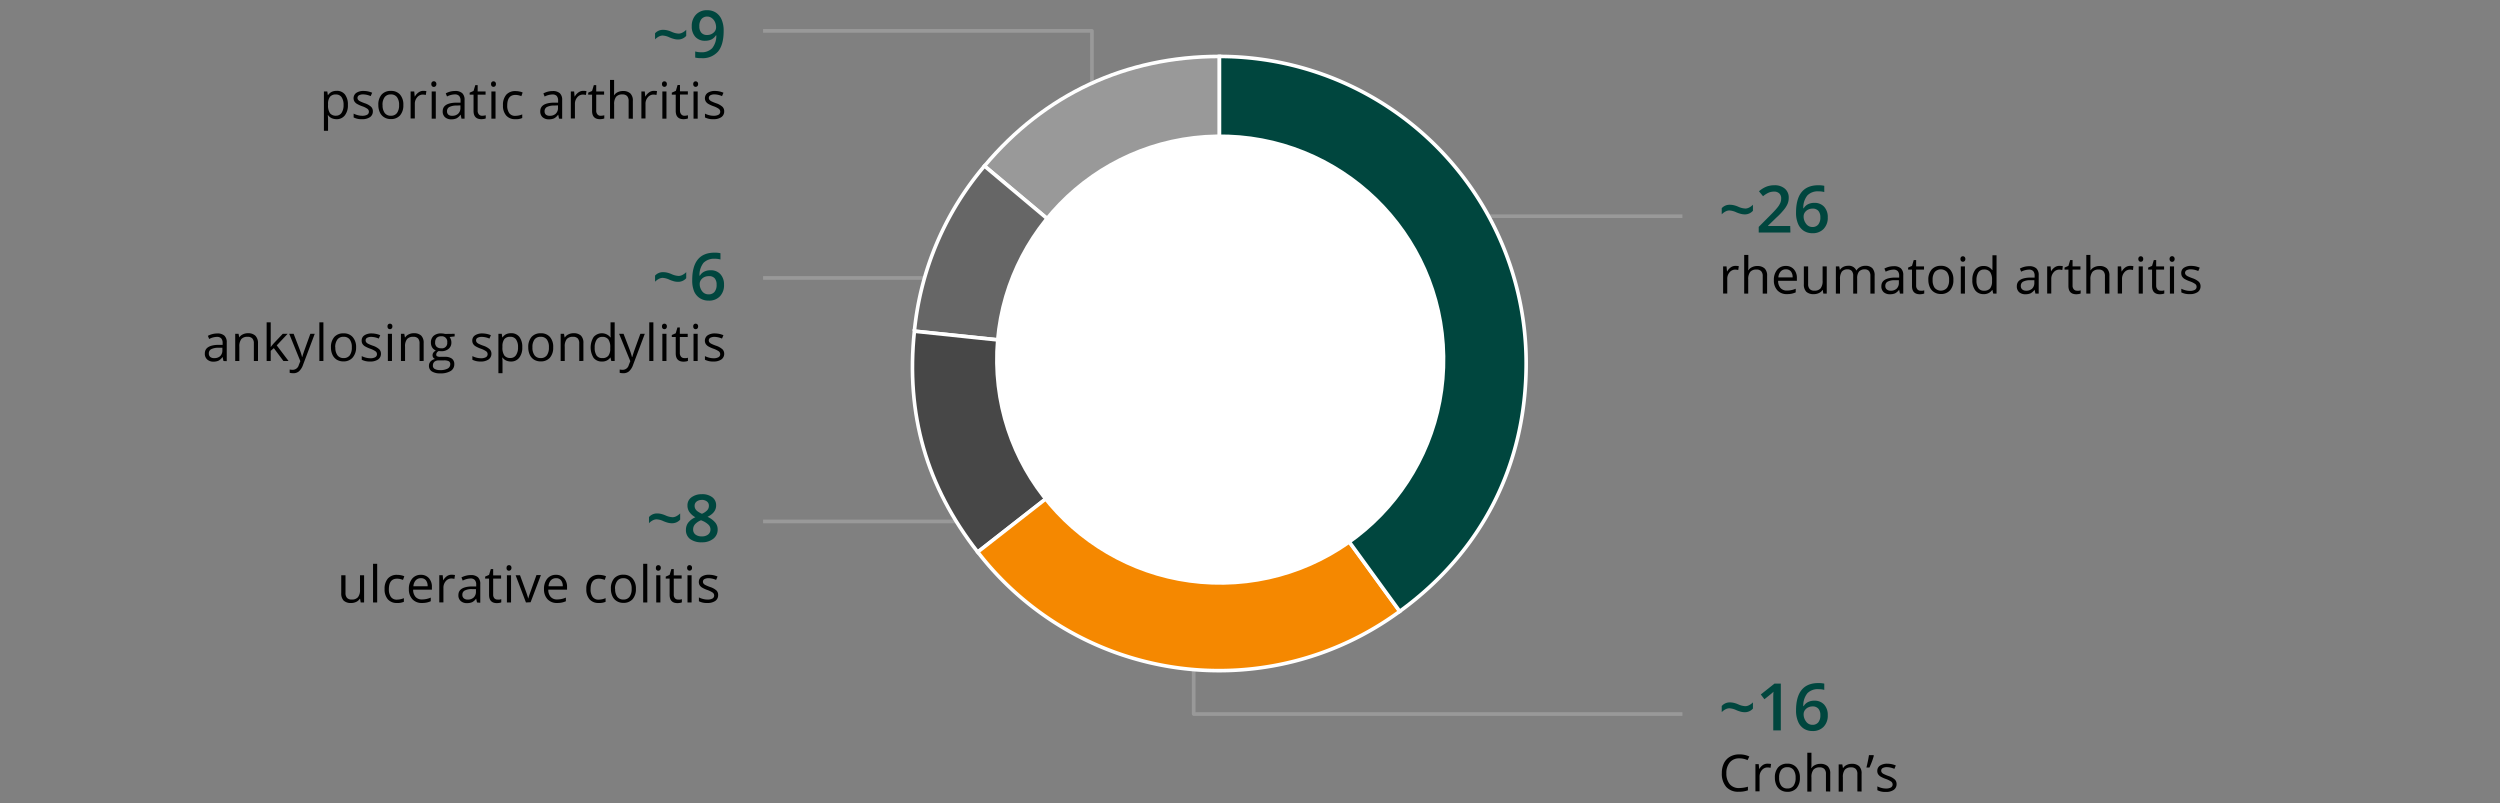 <svg xmlns="http://www.w3.org/2000/svg" viewBox="0 0 688 221"><rect x="0" y="0" width="688" height="221" fill="#808080" stroke="none"/><defs><style>.cls-1{fill:none;stroke:#999;stroke-linejoin:round}.cls-8{fill:#00463e}</style></defs><g id="grafiken"><path class="cls-1" d="M301 143.5h-91M393 59.5h70M300.5 26V8.5H210M328.5 178v18.5H463M301 76.5h-91"/><path d="M335.59 99.94l-64.67-54.26c16.58-19.75 38.89-30.15 64.67-30.15z" stroke-miterlimit="10" stroke="#fff" fill="#999"/><path d="M335.59 99.94l-83.95-8.82a82.7 82.7 0 0119.28-45.44z" stroke-miterlimit="8" fill="#666" stroke="#fff"/><path d="M335.59 99.94l-66.52 52c-14.12-18.07-19.83-38-17.43-60.79z" fill="#474747" stroke-miterlimit="8" stroke="#fff"/><path d="M335.59 99.94l49.62 68.3a83.89 83.89 0 01-116.14-16.33z" fill-rule="evenodd" fill="#f58800" stroke-miterlimit="10" stroke="#fff"/><path d="M335.59 99.94V15.53A84.41 84.41 0 01420 99.94c0 28-12.16 51.85-34.79 68.3z" fill="#00463e" fill-rule="evenodd" stroke-miterlimit="10" stroke="#fff"/><circle cx="335.8" cy="98.96" r="61.96" transform="rotate(-.9 336.01 98.773)" fill="#fff"/></g><g id="EN"><path class="cls-8" d="M182.35 9.78a2.35 2.35 0 00-1 .26 4.18 4.18 0 00-1.08.8V9.16a2.88 2.88 0 012.2-.95 4.88 4.88 0 011.1.12 7 7 0 011.29.44 5.24 5.24 0 001.93.48 2.32 2.32 0 001-.27 4 4 0 001.06-.78v1.67a2.93 2.93 0 01-2.2 1 4.25 4.25 0 01-1.12-.14 9 9 0 01-1.29-.44 5 5 0 00-1.89-.51zM199.15 8.49q0 3.81-1.53 5.67A5.59 5.59 0 01193 16a6.61 6.61 0 01-1.68-.15v-1.69a5.67 5.67 0 001.57.22 4 4 0 003.11-1.12 5.48 5.48 0 001.13-3.54h-.11a3.11 3.11 0 01-1.25 1.15 4 4 0 01-1.72.35 3.49 3.49 0 01-2.68-1.06 4.17 4.17 0 01-1-2.92A4.5 4.5 0 01191.55 4a4.07 4.07 0 013.09-1.19 4.31 4.31 0 012.39.67 4.3 4.3 0 011.57 1.94 7.57 7.57 0 01.55 3.07zm-4.48-3.93a2 2 0 00-1.64.7 3 3 0 00-.57 2A2.58 2.58 0 00193 9a2 2 0 001.61.63 2.57 2.57 0 001.75-.63 1.89 1.89 0 00.71-1.46 3.57 3.57 0 00-.3-1.46 2.72 2.72 0 00-.85-1.08 2.09 2.09 0 00-1.25-.44z"/><path d="M92.63 32.8a3.27 3.27 0 01-1.34-.27 2.53 2.53 0 01-1-.83h-.09a10.88 10.88 0 01.08 1.24V36h-1.14V25.17h.93l.15 1h.06a2.68 2.68 0 011-.89 3.13 3.13 0 011.35-.28 2.77 2.77 0 012.3 1 4.49 4.49 0 01.81 2.86 4.43 4.43 0 01-.82 2.86 2.76 2.76 0 01-2.29 1.08zm-.16-6.8a2 2 0 00-1.66.64 3.21 3.21 0 00-.53 2v.26a3.77 3.77 0 00.53 2.26 2 2 0 001.68.68 1.78 1.78 0 001.51-.78 3.78 3.78 0 00.55-2.17 3.65 3.65 0 00-.55-2.15 1.82 1.82 0 00-1.53-.74zM102.61 30.62a1.88 1.88 0 01-.78 1.61 3.64 3.64 0 01-2.18.57 4.71 4.71 0 01-2.33-.48v-1.05a5.54 5.54 0 001.16.43 4.59 4.59 0 001.19.16 2.8 2.8 0 001.37-.28.94.94 0 00.48-.87 1 1 0 00-.38-.75 5.83 5.83 0 00-1.48-.73 8.47 8.47 0 01-1.49-.68 2.14 2.14 0 01-.65-.66 1.81 1.81 0 01.53-2.33 3.46 3.46 0 012-.53 6 6 0 012.37.49l-.41.93a5.42 5.42 0 00-2-.47 2.34 2.34 0 00-1.22.25.83.83 0 00-.25 1.21 1.49 1.49 0 00.49.41 13.3 13.3 0 001.31.55 4.78 4.78 0 011.8 1 1.7 1.7 0 01.47 1.22zM111 28.91a4.16 4.16 0 01-.92 2.86 3.28 3.28 0 01-2.55 1 3.35 3.35 0 01-1.79-.48 3.1 3.1 0 01-1.2-1.35 4.77 4.77 0 01-.42-2.06 4.14 4.14 0 01.91-2.86 3.25 3.25 0 012.55-1 3.18 3.18 0 012.5 1 4.14 4.14 0 01.92 2.89zm-5.71 0a3.5 3.5 0 00.58 2.18 2 2 0 001.69.76 2 2 0 001.69-.75 3.57 3.57 0 00.58-2.19 3.49 3.49 0 00-.58-2.17 2 2 0 00-1.71-.75 2 2 0 00-1.68.74 3.48 3.48 0 00-.59 2.18zM116.44 25a4.78 4.78 0 01.9.08l-.16 1.06a3.79 3.79 0 00-.82-.11 2 2 0 00-1.55.74 2.7 2.7 0 00-.65 1.84v4H113v-7.44h1l.13 1.38h.06a3.32 3.32 0 011-1.12 2.21 2.21 0 011.25-.43zM118.7 23.14a.74.74 0 01.19-.57.69.69 0 011 0 .74.74 0 01.2.57.77.77 0 01-.2.57.69.69 0 01-1 0 .77.77 0 01-.19-.57zm1.23 9.52h-1.13v-7.49h1.13zM127 32.66l-.22-1.07h-.06a3.11 3.11 0 01-1.12 1 3.49 3.49 0 01-1.39.25 2.5 2.5 0 01-1.74-.58 2.07 2.07 0 01-.64-1.63q0-2.28 3.63-2.38h1.28v-.55a1.92 1.92 0 00-.38-1.3 1.58 1.58 0 00-1.22-.42 5 5 0 00-2.12.57l-.35-.86a5.74 5.74 0 011.22-.48 5.43 5.43 0 011.32-.17 2.85 2.85 0 012 .6 2.49 2.49 0 01.64 1.91v5.11zm-2.56-.8a2.29 2.29 0 001.66-.58 2.13 2.13 0 00.61-1.63V29l-1.14.05a4.09 4.09 0 00-1.95.42 1.27 1.27 0 00-.6 1.16 1.18 1.18 0 00.38.94 1.54 1.54 0 001.04.29zM132.66 31.86a3.68 3.68 0 00.58-.05 2.79 2.79 0 00.44-.09v.87a2 2 0 01-.54.15 4 4 0 01-.65.06c-1.45 0-2.17-.77-2.17-2.29v-4.46h-1.07v-.55l1.07-.47.48-1.6h.65v1.74h2.18v.88h-2.18v4.41a1.54 1.54 0 00.32 1 1.14 1.14 0 00.89.4zM135.14 23.14a.74.74 0 01.19-.57.69.69 0 01.95 0 .74.74 0 01.2.57.77.77 0 01-.2.57.69.69 0 01-.95 0 .77.77 0 01-.19-.57zm1.23 9.52h-1.14v-7.49h1.14zM141.83 32.8a3.18 3.18 0 01-2.52-1 4.07 4.07 0 01-.89-2.83 4.25 4.25 0 01.9-2.9 3.25 3.25 0 012.58-1 5 5 0 011.08.12 3.15 3.15 0 01.85.27l-.35 1a5.66 5.66 0 00-.82-.25 4.07 4.07 0 00-.79-.09q-2.28 0-2.28 2.91a3.5 3.5 0 00.56 2.12 1.93 1.93 0 001.65.73 5 5 0 001.92-.4v1a4.07 4.07 0 01-1.89.32zM153.85 32.66l-.22-1.07h-.06a3.11 3.11 0 01-1.12 1 3.49 3.49 0 01-1.39.25 2.5 2.5 0 01-1.74-.58 2.1 2.1 0 01-.64-1.63q0-2.28 3.63-2.38h1.28v-.55a1.92 1.92 0 00-.38-1.3A1.58 1.58 0 00152 26a5 5 0 00-2.12.57l-.34-.86a5.29 5.29 0 012.53-.65 2.84 2.84 0 012 .6 2.49 2.49 0 01.64 1.91v5.11zm-2.56-.8a2.27 2.27 0 001.66-.58 2.13 2.13 0 00.61-1.63V29l-1.14.05a4.09 4.09 0 00-1.95.42 1.27 1.27 0 00-.6 1.16 1.18 1.18 0 00.38.94 1.56 1.56 0 001.04.29zM160.51 25a4.74 4.74 0 01.89.08l-.16 1.06a3.79 3.79 0 00-.82-.11 2 2 0 00-1.55.74 2.7 2.7 0 00-.65 1.84v4h-1.13v-7.44h.91l.13 1.38h.06a3.32 3.32 0 011-1.12 2.27 2.27 0 011.32-.43zM165.28 31.86a3.68 3.68 0 00.58-.05 2.57 2.57 0 00.44-.09v.87a2 2 0 01-.54.15 3.93 3.93 0 01-.65.06c-1.44 0-2.17-.77-2.17-2.29v-4.46h-1.07v-.55l1.07-.47.48-1.6h.66v1.74h2.17v.88h-2.17v4.41a1.49 1.49 0 00.32 1 1.1 1.1 0 00.88.4zM173 32.66v-4.85a2 2 0 00-.41-1.36 1.68 1.68 0 00-1.31-.46 2.15 2.15 0 00-1.73.65 3.25 3.25 0 00-.54 2.1v3.92h-1.13V22H169v3.22a8.5 8.5 0 01-.05 1h.05a2.43 2.43 0 011-.86 3.18 3.18 0 011.41-.31 2.86 2.86 0 012.06.66 2.72 2.72 0 01.69 2.07v4.89zM179.92 25a4.86 4.86 0 01.9.08l-.16 1.06a3.79 3.79 0 00-.82-.11 2 2 0 00-1.55.74 2.7 2.7 0 00-.65 1.84v4h-1.13v-7.44h.93l.13 1.38h.06a3.32 3.32 0 011-1.12 2.21 2.21 0 011.29-.43zM182.18 23.14a.74.74 0 01.19-.57.69.69 0 01.95 0 .74.74 0 01.2.57.77.77 0 01-.2.57.69.69 0 01-.95 0 .77.77 0 01-.19-.57zm1.23 9.52h-1.13v-7.49h1.13zM188.29 31.86a3.81 3.81 0 00.59-.05 2.79 2.79 0 00.44-.09v.87a2.12 2.12 0 01-.54.15 4 4 0 01-.65.06c-1.45 0-2.17-.77-2.17-2.29v-4.46h-1.08v-.55L186 25l.47-1.6h.66v1.74h2.17v.88h-2.17v4.41a1.54 1.54 0 00.32 1 1.13 1.13 0 00.84.43zM190.78 23.14a.74.74 0 01.19-.57.67.67 0 01.48-.19.68.68 0 01.47.19.74.74 0 01.2.57.77.77 0 01-.2.57.68.68 0 01-.47.19.67.67 0 01-.48-.19.77.77 0 01-.19-.57zm1.22 9.52h-1.14v-7.49H192zM199.3 30.62a1.88 1.88 0 01-.78 1.61 3.66 3.66 0 01-2.19.57 4.69 4.69 0 01-2.32-.48v-1.05a5.54 5.54 0 001.16.43 4.59 4.59 0 001.19.16 2.8 2.8 0 001.37-.28.94.94 0 00.48-.87 1 1 0 00-.38-.75 5.83 5.83 0 00-1.48-.73 8.47 8.47 0 01-1.49-.68 2.14 2.14 0 01-.65-.66 1.81 1.81 0 01.53-2.33 3.46 3.46 0 012-.53 5.91 5.91 0 012.36.49l-.4.93a5.42 5.42 0 00-2-.47 2.34 2.34 0 00-1.22.25.79.79 0 00-.41.7.85.85 0 00.15.51 1.66 1.66 0 00.5.41 12.29 12.29 0 001.31.55 4.78 4.78 0 011.8 1 1.7 1.7 0 01.47 1.22z"/><path class="cls-8" d="M475.9 57.92a2.35 2.35 0 00-1 .26 4.18 4.18 0 00-1.08.8V57.3a2.88 2.88 0 012.2-.95 4.88 4.88 0 011.1.12 6.79 6.79 0 011.29.44 5.24 5.24 0 001.94.48 2.31 2.31 0 001-.27 4 4 0 001.06-.78V58a2.92 2.92 0 01-2.2 1 4.25 4.25 0 01-1.12-.14 8.52 8.52 0 01-1.28-.44 5.07 5.07 0 00-1.91-.5zM492.72 64H484v-1.56l3.32-3.34c1-1 1.62-1.71 1.94-2.13a5.2 5.2 0 00.7-1.18 3.11 3.11 0 00.22-1.19 1.81 1.81 0 00-.52-1.37 2 2 0 00-1.45-.5 3.9 3.9 0 00-1.43.27 6.74 6.74 0 00-1.59 1l-1.12-1.36a7.28 7.28 0 012.09-1.29 6.11 6.11 0 012.15-.37 4.25 4.25 0 012.87.93 3.17 3.17 0 011.08 2.52 4.36 4.36 0 01-.31 1.65 6.76 6.76 0 01-1 1.61 20.07 20.07 0 01-2.15 2.25l-2.23 2.16v.09h6.1zM494.27 58.52q0-7.53 6.14-7.54a7.54 7.54 0 011.63.15v1.72a5.9 5.9 0 00-1.54-.19 4 4 0 00-3.1 1.11 5.34 5.34 0 00-1.13 3.55h.11a2.8 2.8 0 011.16-1.1 3.7 3.7 0 011.75-.39A3.48 3.48 0 01502 56.9a4.14 4.14 0 011 2.91 4.38 4.38 0 01-1.14 3.19 4.08 4.08 0 01-3.08 1.18 4.33 4.33 0 01-2.4-.67 4.26 4.26 0 01-1.56-1.93 7.64 7.64 0 01-.55-3.06zm4.48 3.95a2 2 0 001.64-.69 3 3 0 00.57-2 2.62 2.62 0 00-.54-1.74 2 2 0 00-1.62-.63 2.72 2.72 0 00-1.23.29 2.32 2.32 0 00-.89.78 1.88 1.88 0 00-.32 1 3.23 3.23 0 00.67 2.09 2.09 2.09 0 001.72.9z"/><path d="M477.62 73.17a4.94 4.94 0 01.9.08l-.16 1.06a3.79 3.79 0 00-.82-.11 2 2 0 00-1.56.74 2.7 2.7 0 00-.64 1.84v4h-1.14v-7.47h.94l.13 1.38h.05a3.35 3.35 0 011-1.12 2.21 2.21 0 011.3-.4zM485.1 80.8V76a1.93 1.93 0 00-.42-1.36 1.65 1.65 0 00-1.3-.46 2.14 2.14 0 00-1.73.65 3.27 3.27 0 00-.54 2.1v3.87H480V70.16h1.14v3.22a6.51 6.51 0 01-.06 1h.07a2.28 2.28 0 011-.85 3.05 3.05 0 011.41-.32 2.88 2.88 0 012.06.66 2.72 2.72 0 01.69 2.07v4.86zM491.79 80.94a3.42 3.42 0 01-2.62-1 3.91 3.91 0 01-1-2.81 4.3 4.3 0 01.89-2.87 3 3 0 012.39-1.07 2.81 2.81 0 012.23.93 3.51 3.51 0 01.82 2.44v.72h-5.16a2.94 2.94 0 00.67 2 2.28 2.28 0 001.78.68 6 6 0 002.39-.5v1a5.79 5.79 0 01-1.14.37 6 6 0 01-1.25.11zm-.31-6.82a1.87 1.87 0 00-1.44.59 2.66 2.66 0 00-.63 1.63h3.92a2.5 2.5 0 00-.48-1.65 1.7 1.7 0 00-1.37-.57zM497.6 73.31v4.86a1.93 1.93 0 00.42 1.36 1.65 1.65 0 001.3.46 2.12 2.12 0 001.72-.65 3.23 3.23 0 00.54-2.1v-3.93h1.14v7.49h-.94l-.16-1h-.06a2.23 2.23 0 01-1 .85 3.18 3.18 0 01-1.41.3 2.88 2.88 0 01-2.05-.65 2.8 2.8 0 01-.68-2.08v-4.9zM514.73 80.8v-4.87a2.07 2.07 0 00-.38-1.35 1.48 1.48 0 00-1.19-.45 2 2 0 00-1.57.61 3 3 0 00-.5 1.88v4.18H510v-4.87a2 2 0 00-.38-1.35 1.48 1.48 0 00-1.2-.45 1.87 1.87 0 00-1.56.64 3.49 3.49 0 00-.49 2.1v3.93h-1.14v-7.49h.92l.19 1a2.26 2.26 0 01.91-.85 2.72 2.72 0 011.31-.31 2.23 2.23 0 012.3 1.27h.05a2.42 2.42 0 011-.93 3 3 0 011.45-.34 2.54 2.54 0 011.9.65 2.89 2.89 0 01.64 2.09v4.91zM522.87 80.8l-.23-1.07a3.29 3.29 0 01-1.12 1 3.53 3.53 0 01-1.39.25 2.53 2.53 0 01-1.75-.58 2.1 2.1 0 01-.63-1.63q0-2.28 3.63-2.38h1.27v-.47a1.87 1.87 0 00-.38-1.3 1.56 1.56 0 00-1.21-.42 5 5 0 00-2.12.57l-.35-.86a5.65 5.65 0 011.21-.48 5.45 5.45 0 011.33-.17 2.83 2.83 0 012 .6 2.49 2.49 0 01.65 1.91v5.03zm-2.57-.8a2.29 2.29 0 001.67-.58 2.17 2.17 0 00.6-1.63v-.68h-1.13a4.09 4.09 0 00-2 .42 1.27 1.27 0 00-.6 1.16 1.18 1.18 0 00.37.94 1.58 1.58 0 001.09.37zM528.52 80a5.28 5.28 0 00.58 0 4 4 0 00.45-.1v.87a2.22 2.22 0 01-.55.15 3.91 3.91 0 01-.64.06c-1.45 0-2.18-.77-2.18-2.29v-4.5h-1.07v-.55l1.07-.47.48-1.6h.66v1.74h2.17v.88h-2.17v4.41a1.54 1.54 0 00.32 1 1.12 1.12 0 00.88.4zM537.57 77.05a4.12 4.12 0 01-.93 2.86 3.26 3.26 0 01-2.55 1 3.32 3.32 0 01-1.78-.48 3 3 0 01-1.2-1.35 4.77 4.77 0 01-.43-2.06 4.15 4.15 0 01.92-2.86 3.24 3.24 0 012.54-1 3.17 3.17 0 012.5 1 4.09 4.09 0 01.93 2.89zm-5.71 0a3.56 3.56 0 00.57 2.18 2.27 2.27 0 003.38 0 3.51 3.51 0 00.58-2.19 3.43 3.43 0 00-.58-2.17 2.29 2.29 0 00-3.38 0 3.48 3.48 0 00-.57 2.18zM539.52 71.28a.74.74 0 01.19-.57.69.69 0 01.95 0 .74.74 0 01.2.57.77.77 0 01-.2.57.69.69 0 01-.95 0 .77.77 0 01-.19-.57zm1.23 9.52h-1.14v-7.49h1.14zM548.31 79.79h-.06a2.66 2.66 0 01-2.35 1.15 2.79 2.79 0 01-2.29-1 4.45 4.45 0 01-.82-2.86 4.52 4.52 0 01.82-2.87 2.76 2.76 0 012.29-1 2.71 2.71 0 012.33 1.11h.09v-4.07h1.13V80.8h-.92zM546 80a2.09 2.09 0 001.69-.64 3.24 3.24 0 00.52-2v-.24a3.77 3.77 0 00-.53-2.27 2 2 0 00-1.69-.68 1.73 1.73 0 00-1.53.78 3.85 3.85 0 00-.53 2.19 3.61 3.61 0 00.53 2.16 1.77 1.77 0 001.54.7zM560.15 80.8l-.23-1.07a3.29 3.29 0 01-1.12 1 3.53 3.53 0 01-1.39.25 2.51 2.51 0 01-1.75-.58 2.1 2.1 0 01-.63-1.63q0-2.28 3.63-2.38h1.27v-.47a1.92 1.92 0 00-.38-1.3 1.56 1.56 0 00-1.21-.42 5 5 0 00-2.12.57l-.35-.86a5.65 5.65 0 011.21-.48 5.43 5.43 0 011.32-.17 2.84 2.84 0 012 .6 2.49 2.49 0 01.65 1.91v5.03zm-2.57-.8a2.31 2.31 0 001.67-.58 2.17 2.17 0 00.6-1.63v-.68h-1.13a4.1 4.1 0 00-2 .42 1.29 1.29 0 00-.59 1.16 1.18 1.18 0 00.37.94 1.58 1.58 0 001.08.37zM566.8 73.17a4.74 4.74 0 01.89.08l-.15 1.06a3.87 3.87 0 00-.82-.11 2 2 0 00-1.56.74 2.7 2.7 0 00-.65 1.84v4h-1.13v-7.47h.94l.13 1.38a3.25 3.25 0 011-1.12 2.21 2.21 0 011.35-.4zM571.57 80a5.46 5.46 0 00.58 0 4 4 0 00.45-.1v.87a2.22 2.22 0 01-.55.15 3.91 3.91 0 01-.64.06c-1.45 0-2.18-.77-2.18-2.29v-4.5h-1.07v-.55l1.07-.47.48-1.6h.66v1.74h2.17v.88h-2.17v4.41a1.49 1.49 0 00.32 1 1.12 1.12 0 00.88.4zM579.28 80.8V76a1.93 1.93 0 00-.42-1.36 1.67 1.67 0 00-1.31-.46 2.13 2.13 0 00-1.72.65 3.26 3.26 0 00-.55 2.1v3.87h-1.13V70.16h1.13v3.22a6.69 6.69 0 010 1h.07a2.25 2.25 0 011-.85 3.05 3.05 0 011.41-.32 2.85 2.85 0 012.06.66 2.72 2.72 0 01.69 2.07v4.86zM586.22 73.17a4.74 4.74 0 01.89.08l-.11 1.06a3.79 3.79 0 00-.82-.11 2 2 0 00-1.55.74 2.7 2.7 0 00-.65 1.84v4h-1.18v-7.47h.93l.13 1.38h.06a3.32 3.32 0 011-1.12 2.27 2.27 0 011.3-.4zM588.47 71.28a.74.74 0 01.2-.57.65.65 0 01.47-.19.71.71 0 01.48.19.74.74 0 01.19.57.77.77 0 01-.19.57.71.71 0 01-.48.19.65.65 0 01-.47-.19.77.77 0 01-.2-.57zm1.23 9.52h-1.13v-7.49h1.13zM594.59 80a5.46 5.46 0 00.58 0 4.32 4.32 0 00.44-.1v.87a2 2 0 01-.54.15 4 4 0 01-.65.06c-1.45 0-2.17-.77-2.17-2.29v-4.5h-1.08v-.55l1.08-.47.48-1.6h.65v1.74h2.18v.88h-2.18v4.41a1.54 1.54 0 00.32 1 1.14 1.14 0 00.89.4zM597.07 71.28a.74.74 0 01.19-.57.69.69 0 011 0 .74.74 0 01.2.57.77.77 0 01-.2.57.69.69 0 01-1 0 .77.77 0 01-.19-.57zm1.23 9.52h-1.14v-7.49h1.14zM605.59 78.76a1.9 1.9 0 01-.77 1.61 3.66 3.66 0 01-2.19.57 4.71 4.71 0 01-2.33-.48v-1a5.54 5.54 0 001.16.43 4.67 4.67 0 001.2.16 2.79 2.79 0 001.36-.28.94.94 0 00.48-.87.93.93 0 00-.38-.75 6 6 0 00-1.48-.73 8.47 8.47 0 01-1.49-.68 2.14 2.14 0 01-.65-.66 1.77 1.77 0 01-.22-.88 1.68 1.68 0 01.72-1.5 3.5 3.5 0 012-.53 6 6 0 012.37.49l-.41.93a5.42 5.42 0 00-2-.47 2.47 2.47 0 00-1.22.25.83.83 0 00-.25 1.21 1.61 1.61 0 00.51.42 12.74 12.74 0 001.32.55 5 5 0 011.8 1 1.73 1.73 0 01.47 1.21z"/><path class="cls-8" d="M475.9 194.92a2.35 2.35 0 00-1 .26 4.18 4.18 0 00-1.08.8v-1.68a2.88 2.88 0 012.2-1 4.88 4.88 0 011.1.12 6.79 6.79 0 011.29.44 5.24 5.24 0 001.94.48 2.31 2.31 0 001-.27 4 4 0 001.06-.78V195a2.92 2.92 0 01-2.2 1 4.7 4.7 0 01-1.12-.13 10 10 0 01-1.28-.45 5.07 5.07 0 00-1.91-.5zM490.08 201H488v-8.3c0-1 0-1.77.07-2.35a6 6 0 01-.5.46c-.19.17-.85.71-2 1.62l-1-1.31 3.78-3h1.73zM494.27 195.52q0-7.53 6.14-7.54a7.54 7.54 0 011.63.15v1.73a5.48 5.48 0 00-1.54-.2 4 4 0 00-3.1 1.11 5.34 5.34 0 00-1.13 3.55h.11a2.8 2.8 0 011.16-1.1 3.7 3.7 0 011.75-.39 3.48 3.48 0 012.71 1.07 4.14 4.14 0 011 2.91 4.37 4.37 0 01-1.13 3.19 4.08 4.08 0 01-3.08 1.18 4.33 4.33 0 01-2.4-.67 4.2 4.2 0 01-1.56-1.93 7.64 7.64 0 01-.56-3.06zm4.48 3.95a2 2 0 001.64-.68 3 3 0 00.57-2 2.63 2.63 0 00-.54-1.75 2 2 0 00-1.62-.63 2.72 2.72 0 00-1.23.29 2.32 2.32 0 00-.89.78 1.88 1.88 0 00-.32 1 3.22 3.22 0 00.67 2.08 2.09 2.09 0 001.72.91z"/><path d="M478.65 208.7a3.28 3.28 0 00-2.6 1.1 4.44 4.44 0 00-.95 3 4.52 4.52 0 00.92 3 3.23 3.23 0 002.62 1.07 9 9 0 002.39-.37v1a7.39 7.39 0 01-2.57.39 4.36 4.36 0 01-3.41-1.34 5.54 5.54 0 01-1.2-3.81 6.11 6.11 0 01.58-2.71 4.19 4.19 0 011.67-1.79 5 5 0 012.57-.63 6.15 6.15 0 012.75.58l-.5 1a5.34 5.34 0 00-2.27-.49zM486.51 210.17a4.74 4.74 0 01.89.08l-.15 1.06a3.87 3.87 0 00-.82-.11 2 2 0 00-1.56.74 2.7 2.7 0 00-.64 1.84v4h-1.14v-7.49h.91l.13 1.39a3.29 3.29 0 011-1.13 2.21 2.21 0 011.38-.38zM495.33 214.05a4.16 4.16 0 01-.92 2.86 3.28 3.28 0 01-2.55 1 3.35 3.35 0 01-1.79-.48 3 3 0 01-1.2-1.35 4.74 4.74 0 01-.42-2.06 4.14 4.14 0 01.91-2.86 3.24 3.24 0 012.54-1 3.15 3.15 0 012.5 1.05 4.09 4.09 0 01.93 2.84zm-5.71 0a3.5 3.5 0 00.58 2.18 2 2 0 001.68.76 2 2 0 001.7-.75 3.58 3.58 0 00.57-2.19 3.49 3.49 0 00-.57-2.17 2 2 0 00-1.71-.75 2 2 0 00-1.68.74 3.48 3.48 0 00-.57 2.18zM502.5 217.8V213a1.93 1.93 0 00-.42-1.36 1.68 1.68 0 00-1.3-.46 2.15 2.15 0 00-1.73.65 3.27 3.27 0 00-.54 2.1v3.92h-1.14v-10.69h1.14v3.22a6.51 6.51 0 01-.06 1h.07a2.28 2.28 0 011-.85 3.05 3.05 0 011.41-.32 2.88 2.88 0 012.06.66 2.72 2.72 0 01.69 2.07v4.89zM511.15 217.8V213a1.93 1.93 0 00-.42-1.36 1.7 1.7 0 00-1.3-.46 2.18 2.18 0 00-1.73.64 3.23 3.23 0 00-.54 2.1v3.93H506v-7.49h1l.18 1h.05a2.32 2.32 0 011-.85 3.09 3.09 0 011.4-.31 2.87 2.87 0 012 .65 2.78 2.78 0 01.68 2.09v4.89zM515.58 207.81l.1.15a16.53 16.53 0 01-.51 1.59c-.22.6-.46 1.16-.7 1.68h-.83c.32-1.3.55-2.44.7-3.42zM521.94 215.76a1.88 1.88 0 01-.78 1.61 3.66 3.66 0 01-2.19.57 4.66 4.66 0 01-2.32-.48v-1.05a5.34 5.34 0 001.16.43 4.59 4.59 0 001.19.16 2.72 2.72 0 001.37-.28.94.94 0 00.48-.87 1 1 0 00-.38-.75 6.41 6.41 0 00-1.48-.73 8.13 8.13 0 01-1.49-.68 2.3 2.3 0 01-.66-.66 1.76 1.76 0 01-.21-.88 1.7 1.7 0 01.74-1.45 3.51 3.51 0 012-.53 5.94 5.94 0 012.36.49l-.4.93a5.42 5.42 0 00-2-.47 2.43 2.43 0 00-1.21.25.77.77 0 00-.41.7.85.85 0 00.15.51 1.43 1.43 0 00.5.41 11.41 11.41 0 001.31.55 4.78 4.78 0 011.8 1 1.74 1.74 0 01.47 1.22z"/><path class="cls-8" d="M180.68 142.92a2.32 2.32 0 00-1 .26 4.18 4.18 0 00-1.08.8v-1.68a2.86 2.86 0 012.2-1 4.94 4.94 0 011.1.12 7.29 7.29 0 011.29.44 5.24 5.24 0 001.93.48 2.32 2.32 0 001-.27 4.12 4.12 0 001.06-.78V143a2.93 2.93 0 01-2.2 1 4.64 4.64 0 01-1.12-.13 9.62 9.62 0 01-1.29-.45 5 5 0 00-1.89-.5zM193.13 136a4.54 4.54 0 012.89.84 2.71 2.71 0 011.06 2.25c0 1.32-.79 2.37-2.37 3.14a6.08 6.08 0 012.15 1.6 2.94 2.94 0 01.64 1.86 3.13 3.13 0 01-1.17 2.55 4.83 4.83 0 01-3.16 1 5.17 5.17 0 01-3.25-.9 3 3 0 01-1.15-2.54 3.27 3.27 0 01.6-1.93 5 5 0 012-1.52 4.92 4.92 0 01-1.68-1.49 3.15 3.15 0 01-.5-1.76 2.66 2.66 0 011.09-2.23 4.68 4.68 0 012.85-.87zm-2.38 9.69a1.7 1.7 0 00.64 1.42 2.73 2.73 0 001.74.5 2.66 2.66 0 001.76-.52 1.75 1.75 0 00.63-1.42 1.81 1.81 0 00-.58-1.3 5.44 5.44 0 00-1.76-1.09l-.25-.11a4.44 4.44 0 00-1.67 1.12 2.1 2.1 0 00-.51 1.38zm2.36-8.1a2.16 2.16 0 00-1.41.44 1.43 1.43 0 00-.54 1.18 1.8 1.8 0 00.19.82 2 2 0 00.57.65 6 6 0 001.25.71 4.3 4.3 0 001.49-1 1.84 1.84 0 00.43-1.2 1.43 1.43 0 00-.54-1.18 2.23 2.23 0 00-1.44-.44z"/><path d="M95.08 158.31v4.86a2 2 0 00.42 1.37 1.69 1.69 0 001.3.45 2.12 2.12 0 001.72-.65 3.15 3.15 0 00.55-2.09v-3.94h1.13v7.49h-.94l-.16-1H99a2.23 2.23 0 01-1 .85 3.18 3.18 0 01-1.41.3 2.9 2.9 0 01-2-.65 2.8 2.8 0 01-.68-2.08v-4.9zM103.8 165.8h-1.14v-10.64h1.14zM109.25 165.94a3.2 3.2 0 01-2.51-1 4.12 4.12 0 01-.9-2.84 4.25 4.25 0 01.91-2.9 3.23 3.23 0 012.58-1 5 5 0 011.08.12 3.55 3.55 0 01.85.27l-.35 1a6.07 6.07 0 00-.82-.25 4.07 4.07 0 00-.79-.09q-2.28 0-2.28 2.91a3.5 3.5 0 00.56 2.12 1.94 1.94 0 001.65.74 5.07 5.07 0 001.92-.41v1a4.09 4.09 0 01-1.9.33zM116.15 165.94a3.46 3.46 0 01-2.63-1 3.9 3.9 0 01-1-2.8 4.32 4.32 0 01.9-2.88 3 3 0 012.39-1.07 2.83 2.83 0 012.23.93 3.51 3.51 0 01.82 2.44v.72h-5.16a2.94 2.94 0 00.67 2 2.28 2.28 0 001.78.69 6 6 0 002.39-.51v1a5.79 5.79 0 01-1.14.37 6 6 0 01-1.25.11zm-.31-6.82a1.87 1.87 0 00-1.44.59 2.66 2.66 0 00-.63 1.63h3.91a2.5 2.5 0 00-.47-1.65 1.7 1.7 0 00-1.37-.57zM124.31 158.17a4.94 4.94 0 01.9.08l-.16 1.06a3.87 3.87 0 00-.82-.11 2 2 0 00-1.56.74 2.7 2.7 0 00-.64 1.84v4h-1.14v-7.49h.94l.13 1.39h.04a3.29 3.29 0 011-1.13 2.21 2.21 0 011.31-.38zM131.27 165.8l-.23-1.07a3.2 3.2 0 01-1.12 1 3.49 3.49 0 01-1.39.25 2.46 2.46 0 01-1.74-.58 2.05 2.05 0 01-.64-1.63c0-1.51 1.21-2.31 3.63-2.38h1.27v-.47a1.87 1.87 0 00-.38-1.3 1.54 1.54 0 00-1.21-.42 4.88 4.88 0 00-2.12.58l-.35-.87a5.24 5.24 0 011.22-.47 5 5 0 011.32-.18 2.87 2.87 0 012 .6 2.49 2.49 0 01.64 1.91v5.11zm-2.56-.8a2.29 2.29 0 001.66-.58 2.17 2.17 0 00.61-1.63v-.67h-1.14a4.09 4.09 0 00-2 .42 1.27 1.27 0 00-.6 1.16 1.18 1.18 0 00.38.94 1.54 1.54 0 001.09.36zM136.92 165a3.81 3.81 0 00.59 0 2.66 2.66 0 00.44-.1v.87a2 2 0 01-.54.15 4 4 0 01-.65.06c-1.45 0-2.17-.77-2.17-2.29v-4.46h-1.08v-.55l1.08-.47.48-1.6h.65v1.74h2.18v.88h-2.18v4.41a1.54 1.54 0 00.32 1 1.13 1.13 0 00.88.36zM139.41 156.28a.74.74 0 01.19-.57.68.68 0 01.48-.18.67.67 0 01.47.18.74.74 0 01.2.57.77.77 0 01-.2.57.69.69 0 01-1 0 .77.77 0 01-.14-.57zm1.23 9.52h-1.14v-7.49h1.14zM144.74 165.8l-2.84-7.49h1.21l1.62 4.44a21.09 21.09 0 01.64 2 15 15 0 01.48-1.5c.27-.75.86-2.41 1.79-5h1.22l-2.84 7.49zM153.33 165.94a3.43 3.43 0 01-2.62-1 3.9 3.9 0 01-1-2.8 4.37 4.37 0 01.89-2.88 3 3 0 012.4-1.07 2.83 2.83 0 012.23.93 3.51 3.51 0 01.82 2.44v.72h-5.16a2.9 2.9 0 00.67 2 2.28 2.28 0 001.78.69 6 6 0 002.39-.51v1a5.79 5.79 0 01-1.14.37 6.06 6.06 0 01-1.26.11zm-.3-6.82a1.87 1.87 0 00-1.44.59 2.66 2.66 0 00-.63 1.63h3.91a2.5 2.5 0 00-.48-1.65 1.66 1.66 0 00-1.39-.57zM164.77 165.94a3.21 3.21 0 01-2.52-1 4.12 4.12 0 01-.89-2.84 4.25 4.25 0 01.9-2.9 3.26 3.26 0 012.58-1 5 5 0 011.08.12 3.41 3.41 0 01.85.27l-.35 1a5.66 5.66 0 00-.82-.25 4 4 0 00-.78-.09c-1.53 0-2.29 1-2.29 2.91a3.5 3.5 0 00.56 2.12 1.94 1.94 0 001.65.74 5.07 5.07 0 001.92-.41v1a4.07 4.07 0 01-1.89.33zM175 162.05a4.16 4.16 0 01-.92 2.86 3.28 3.28 0 01-2.55 1 3.35 3.35 0 01-1.79-.48 3 3 0 01-1.2-1.35 4.74 4.74 0 01-.42-2.06 4.14 4.14 0 01.91-2.86 3.25 3.25 0 012.55-1 3.18 3.18 0 012.5 1.05 4.14 4.14 0 01.92 2.84zm-5.71 0a3.5 3.5 0 00.58 2.18 2 2 0 001.69.76 2 2 0 001.69-.75 3.57 3.57 0 00.58-2.19 3.49 3.49 0 00-.58-2.17 2 2 0 00-1.71-.75 2 2 0 00-1.68.74 3.48 3.48 0 00-.61 2.18zM178.14 165.8H177v-10.64h1.13zM180.51 156.28a.74.74 0 01.19-.57.68.68 0 01.48-.18.67.67 0 01.47.18.74.74 0 01.2.57.77.77 0 01-.2.57.69.69 0 01-1 0 .77.77 0 01-.14-.57zm1.23 9.52h-1.14v-7.49h1.14zM186.62 165a3.69 3.69 0 00.58 0 2.58 2.58 0 00.45-.1v.87a2.22 2.22 0 01-.55.15 3.91 3.91 0 01-.64.06c-1.45 0-2.18-.77-2.18-2.29v-4.46h-1.07v-.55l1.07-.47.48-1.6h.66v1.74h2.17v.88h-2.17v4.41a1.49 1.49 0 00.32 1 1.12 1.12 0 00.88.36zM189.1 156.28a.78.78 0 01.19-.57.68.68 0 01.48-.18.7.7 0 01.48.18.74.74 0 01.19.57.77.77 0 01-.19.57.71.71 0 01-.48.19.69.69 0 01-.48-.19.81.81 0 01-.19-.57zm1.23 9.52h-1.13v-7.49h1.13zM197.63 163.76a1.88 1.88 0 01-.78 1.61 3.66 3.66 0 01-2.19.57 4.66 4.66 0 01-2.32-.48v-1.05a5.34 5.34 0 001.16.43 4.59 4.59 0 001.19.16 2.72 2.72 0 001.37-.28.94.94 0 00.48-.87 1 1 0 00-.38-.75 6.41 6.41 0 00-1.48-.73 8.13 8.13 0 01-1.49-.68 2.3 2.3 0 01-.66-.66 1.76 1.76 0 01-.21-.88 1.7 1.7 0 01.74-1.45 3.51 3.51 0 012.05-.53 5.94 5.94 0 012.36.49l-.4.93a5.47 5.47 0 00-2-.47 2.43 2.43 0 00-1.21.25.77.77 0 00-.41.7.85.85 0 00.15.51 1.43 1.43 0 00.5.41 11.41 11.41 0 001.31.55 4.78 4.78 0 011.8 1 1.74 1.74 0 01.42 1.22z"/><path class="cls-8" d="M182.35 76.47a2.35 2.35 0 00-1 .26 4.18 4.18 0 00-1.08.8v-1.68a2.88 2.88 0 012.2-.95 4.88 4.88 0 011.1.12 7 7 0 011.29.44 5.24 5.24 0 001.93.48 2.32 2.32 0 001-.27 4 4 0 001.06-.78v1.67a2.93 2.93 0 01-2.2 1 4.7 4.7 0 01-1.12-.13 10.69 10.69 0 01-1.29-.45 5 5 0 00-1.89-.51zM190.5 77.07q0-7.53 6.14-7.54a7.54 7.54 0 011.63.15v1.73a5.48 5.48 0 00-1.54-.2 4.07 4.07 0 00-3.11 1.11 5.39 5.39 0 00-1.12 3.55h.11a2.8 2.8 0 011.16-1.1 3.7 3.7 0 011.75-.39 3.48 3.48 0 012.73 1.07 4.14 4.14 0 011 2.91 4.37 4.37 0 01-1.13 3.19 4.08 4.08 0 01-3.12 1.18 4.33 4.33 0 01-2.4-.67 4.22 4.22 0 01-1.6-1.93 7.83 7.83 0 01-.5-3.06zM195 81a2 2 0 001.64-.68 3 3 0 00.57-2 2.59 2.59 0 00-.54-1.74A2 2 0 00195 76a2.72 2.72 0 00-1.23.29 2.32 2.32 0 00-.89.78 1.88 1.88 0 00-.32 1 3.22 3.22 0 00.67 2.08A2.09 2.09 0 00195 81z"/><path d="M61.5 99.35l-.23-1.07h-.05a3.29 3.29 0 01-1.12 1 3.53 3.53 0 01-1.39.25 2.47 2.47 0 01-1.71-.62 2.08 2.08 0 01-.63-1.63c0-1.51 1.21-2.31 3.63-2.38h1.27v-.47a1.92 1.92 0 00-.38-1.3 1.56 1.56 0 00-1.21-.42 4.85 4.85 0 00-2.12.58l-.35-.87a5.16 5.16 0 011.21-.47 5 5 0 011.33-.18 2.83 2.83 0 012 .6 2.49 2.49 0 01.65 1.91v5.11zm-2.57-.8A2.31 2.31 0 0060.6 98a2.17 2.17 0 00.6-1.63v-.67h-1.13a4.31 4.31 0 00-2 .42 1.27 1.27 0 00-.6 1.16 1.18 1.18 0 00.37.94 1.58 1.58 0 001.09.33zM69.86 99.35V94.5a1.93 1.93 0 00-.42-1.36 1.7 1.7 0 00-1.31-.45 2.17 2.17 0 00-1.72.63 3.23 3.23 0 00-.54 2.1v3.93h-1.14v-7.49h.92l.19 1a2.26 2.26 0 011-.85 3.09 3.09 0 011.4-.31 2.89 2.89 0 012 .65 2.82 2.82 0 01.76 2.11v4.89zM74.5 95.52a14 14 0 01.9-1.1l2.42-2.56h1.34l-3 3.19 3.25 4.3H78l-2.64-3.54-.86.74v2.8h-1.12V88.71h1.12v6.81zM79.59 91.86h1.22l1.64 4.27a15.6 15.6 0 01.67 2.11h.06c.06-.23.18-.63.37-1.19s.81-2.29 1.86-5.19h1.21l-3.22 8.53a4.21 4.21 0 01-1.12 1.79 2.31 2.31 0 01-1.56.53 5.07 5.07 0 01-1-.11v-.91a4.28 4.28 0 00.84.08 1.74 1.74 0 001.67-1.31l.42-1.07zM89 99.35h-1.11V88.71H89zM98 95.6a4.16 4.16 0 01-1 2.86 3.28 3.28 0 01-2.55 1A3.44 3.44 0 0192.7 99a3.12 3.12 0 01-1.2-1.36 4.74 4.74 0 01-.42-2.06 4.14 4.14 0 01.92-2.84 3.24 3.24 0 012.54-1 3.15 3.15 0 012.5 1A4.09 4.09 0 0198 95.6zm-5.71 0a3.5 3.5 0 00.58 2.18 2 2 0 001.68.76 2 2 0 001.7-.75 3.58 3.58 0 00.57-2.19 3.49 3.49 0 00-.57-2.17 2 2 0 00-1.71-.74 2 2 0 00-1.68.73 3.48 3.48 0 00-.61 2.18zM104.84 97.31a1.88 1.88 0 01-.78 1.61 3.66 3.66 0 01-2.19.57 4.78 4.78 0 01-2.32-.49v-1a5.34 5.34 0 001.16.43 4.54 4.54 0 001.19.16 2.65 2.65 0 001.36-.28.94.94 0 00.48-.87.93.93 0 00-.38-.75 6 6 0 00-1.48-.73 8.29 8.29 0 01-1.48-.68 2.07 2.07 0 01-.66-.66 1.76 1.76 0 01-.21-.88 1.67 1.67 0 01.74-1.45 3.5 3.5 0 012-.53 6.13 6.13 0 012.37.49l-.4.93a5.51 5.51 0 00-2-.47 2.4 2.4 0 00-1.21.25.78.78 0 00-.41.7.85.85 0 00.15.51 1.48 1.48 0 00.49.41 10.8 10.8 0 001.32.55 4.93 4.93 0 011.8 1 1.74 1.74 0 01.46 1.18zM106.64 89.83a.78.78 0 01.19-.57.68.68 0 01.48-.18.66.66 0 01.47.18.71.71 0 01.2.57.74.74 0 01-.2.57.67.67 0 01-.47.19.69.69 0 01-.48-.19.81.81 0 01-.19-.57zm1.23 9.52h-1.13v-7.49h1.13zM115.46 99.35V94.5a2 2 0 00-.41-1.36 1.72 1.72 0 00-1.31-.45 2.16 2.16 0 00-1.72.63 3.17 3.17 0 00-.55 2.1v3.93h-1.13v-7.49h.92l.18 1h.06a2.26 2.26 0 011-.85 3 3 0 011.4-.31 2.84 2.84 0 012 .65 2.78 2.78 0 01.69 2.09v4.89zM125.12 91.86v.72l-1.39.16a2.48 2.48 0 01.49 1.5 2.2 2.2 0 01-.75 1.75 3 3 0 01-2.07.66 4 4 0 01-.62-.05 1.1 1.1 0 00-.73 1 .47.47 0 00.25.45 1.83 1.83 0 00.87.15h1.33a3 3 0 011.87.51 1.81 1.81 0 01.65 1.49 2.12 2.12 0 01-1 1.9 5.27 5.27 0 01-2.91.65 4.05 4.05 0 01-2.27-.54 1.77 1.77 0 01-.79-1.55 1.7 1.7 0 01.44-1.18 2.24 2.24 0 011.23-.68 1.12 1.12 0 01-.49-.4 1.07 1.07 0 01-.19-.64 1.15 1.15 0 01.22-.71 2.1 2.1 0 01.69-.6 2.06 2.06 0 01-1-.81 2.44 2.44 0 01-.36-1.32 2.41 2.41 0 01.73-1.89 3 3 0 012.1-.67 3.89 3.89 0 011.06.14zm-6 8.75a1 1 0 00.51.92 2.86 2.86 0 001.47.32 4.15 4.15 0 002.12-.43 1.31 1.31 0 00.69-1.16.9.9 0 00-.38-.84 2.86 2.86 0 00-1.41-.24h-1.36a1.79 1.79 0 00-1.21.37 1.33 1.33 0 00-.41 1.06zm.62-6.35a1.55 1.55 0 00.44 1.19 1.78 1.78 0 001.24.4 1.45 1.45 0 001.66-1.61 1.49 1.49 0 00-1.68-1.69 1.63 1.63 0 00-1.23.43 1.72 1.72 0 00-.41 1.28zM135.24 97.31a1.88 1.88 0 01-.78 1.61 3.66 3.66 0 01-2.19.57A4.78 4.78 0 01130 99v-1a5.45 5.45 0 001.15.43 4.67 4.67 0 001.2.16 2.68 2.68 0 001.36-.28.94.94 0 00.48-.87.93.93 0 00-.38-.75 6 6 0 00-1.48-.73 8.29 8.29 0 01-1.48-.68 2.07 2.07 0 01-.66-.66 1.77 1.77 0 01-.22-.88 1.68 1.68 0 01.75-1.45 3.5 3.5 0 012-.53 6.13 6.13 0 012.37.49l-.4.93a5.51 5.51 0 00-2.05-.47 2.4 2.4 0 00-1.21.25.79.79 0 00-.42.7.86.86 0 00.16.51 1.48 1.48 0 00.49.41 10.8 10.8 0 001.32.55 4.93 4.93 0 011.8 1 1.74 1.74 0 01.46 1.18zM140.62 99.49a3.23 3.23 0 01-1.33-.27 2.56 2.56 0 01-1-.83h-.08a9 9 0 01.08 1.24v3.08h-1.13V91.86h.92l.16 1h.05a2.68 2.68 0 011-.89 3.13 3.13 0 011.33-.27 2.76 2.76 0 012.3 1 4.49 4.49 0 01.81 2.86 4.43 4.43 0 01-.82 2.86 2.76 2.76 0 01-2.29 1.07zm-.16-6.8a2 2 0 00-1.66.63 3.28 3.28 0 00-.53 2v.26a3.77 3.77 0 00.53 2.26 2 2 0 001.69.68 1.78 1.78 0 001.52-.79 3.71 3.71 0 00.55-2.17 3.58 3.58 0 00-.55-2.15 1.81 1.81 0 00-1.55-.72zM152.24 95.6a4.16 4.16 0 01-.92 2.86 3.28 3.28 0 01-2.55 1A3.44 3.44 0 01147 99a3.12 3.12 0 01-1.2-1.36 4.74 4.74 0 01-.42-2.06 4.14 4.14 0 01.91-2.86 3.24 3.24 0 012.54-1 3.15 3.15 0 012.5 1 4.09 4.09 0 01.91 2.88zm-5.71 0a3.5 3.5 0 00.58 2.18 2 2 0 001.68.76 2 2 0 001.7-.75 3.58 3.58 0 00.57-2.19 3.49 3.49 0 00-.57-2.17 2 2 0 00-1.71-.74 2 2 0 00-1.68.73 3.48 3.48 0 00-.57 2.18zM159.41 99.35V94.5a2 2 0 00-.41-1.36 1.72 1.72 0 00-1.31-.45 2.16 2.16 0 00-1.72.63 3.17 3.17 0 00-.55 2.1v3.93h-1.13v-7.49h.92l.18 1h.06a2.3 2.3 0 011-.85 3.11 3.11 0 011.41-.31 2.84 2.84 0 012 .65 2.78 2.78 0 01.69 2.09v4.89zM168 98.35a2.66 2.66 0 01-2.35 1.14 2.8 2.8 0 01-2.29-1 5.44 5.44 0 010-5.73 3 3 0 014.62.08h.09l-.05-.54v-3.59h1.14v10.64h-.93zm-2.27.19a2 2 0 001.69-.64 3.18 3.18 0 00.52-2v-.24a3.79 3.79 0 00-.53-2.27 2 2 0 00-1.69-.68 1.74 1.74 0 00-1.53.78 3.85 3.85 0 00-.53 2.19 3.71 3.71 0 00.53 2.17 1.79 1.79 0 001.57.69zM170.38 91.86h1.22l1.64 4.27a17.24 17.24 0 01.67 2.11h.09c.06-.23.19-.63.37-1.19s.81-2.29 1.86-5.19h1.22l-3.22 8.53a4.21 4.21 0 01-1.12 1.79 2.35 2.35 0 01-1.57.53 4.9 4.9 0 01-1-.11v-.91a4.28 4.28 0 00.84.08 1.72 1.72 0 001.66-1.31l.42-1.07zM179.81 99.35h-1.13V88.71h1.13zM182.18 89.83a.74.74 0 01.19-.57.68.68 0 01.48-.18.67.67 0 01.47.18.74.74 0 01.2.57.77.77 0 01-.2.57.69.69 0 01-.95 0 .77.77 0 01-.19-.57zm1.23 9.52h-1.13v-7.49h1.13zM188.29 98.55a3.81 3.81 0 00.59 0 2.66 2.66 0 00.44-.1v.87a2.12 2.12 0 01-.54.15 4 4 0 01-.65.06c-1.45 0-2.17-.77-2.17-2.29v-4.5h-1.08v-.55l1.08-.47.47-1.6h.66v1.74h2.17v.88h-2.17v4.41a1.54 1.54 0 00.32 1 1.13 1.13 0 00.88.4zM190.78 89.83a.74.74 0 01.19-.57.66.66 0 01.48-.18.67.67 0 01.47.18.74.74 0 01.2.57.77.77 0 01-.2.57.68.68 0 01-.47.19.67.67 0 01-.48-.19.77.77 0 01-.19-.57zm1.22 9.52h-1.14v-7.49H192zM199.3 97.31a1.88 1.88 0 01-.78 1.61 3.66 3.66 0 01-2.19.57A4.81 4.81 0 01194 99v-1a5.54 5.54 0 001.16.43 4.59 4.59 0 001.19.16 2.69 2.69 0 001.37-.28.94.94 0 00.48-.87 1 1 0 00-.38-.75 6.2 6.2 0 00-1.48-.73 8.47 8.47 0 01-1.49-.68 2.14 2.14 0 01-.65-.66 1.81 1.81 0 01.53-2.33 3.46 3.46 0 012-.53 6.08 6.08 0 012.36.49l-.4.93a5.42 5.42 0 00-2-.47 2.44 2.44 0 00-1.22.25.8.8 0 00-.41.7.85.85 0 00.15.51 1.53 1.53 0 00.5.41 10.45 10.45 0 001.31.55 4.93 4.93 0 011.8 1 1.7 1.7 0 01.48 1.18z"/></g></svg>